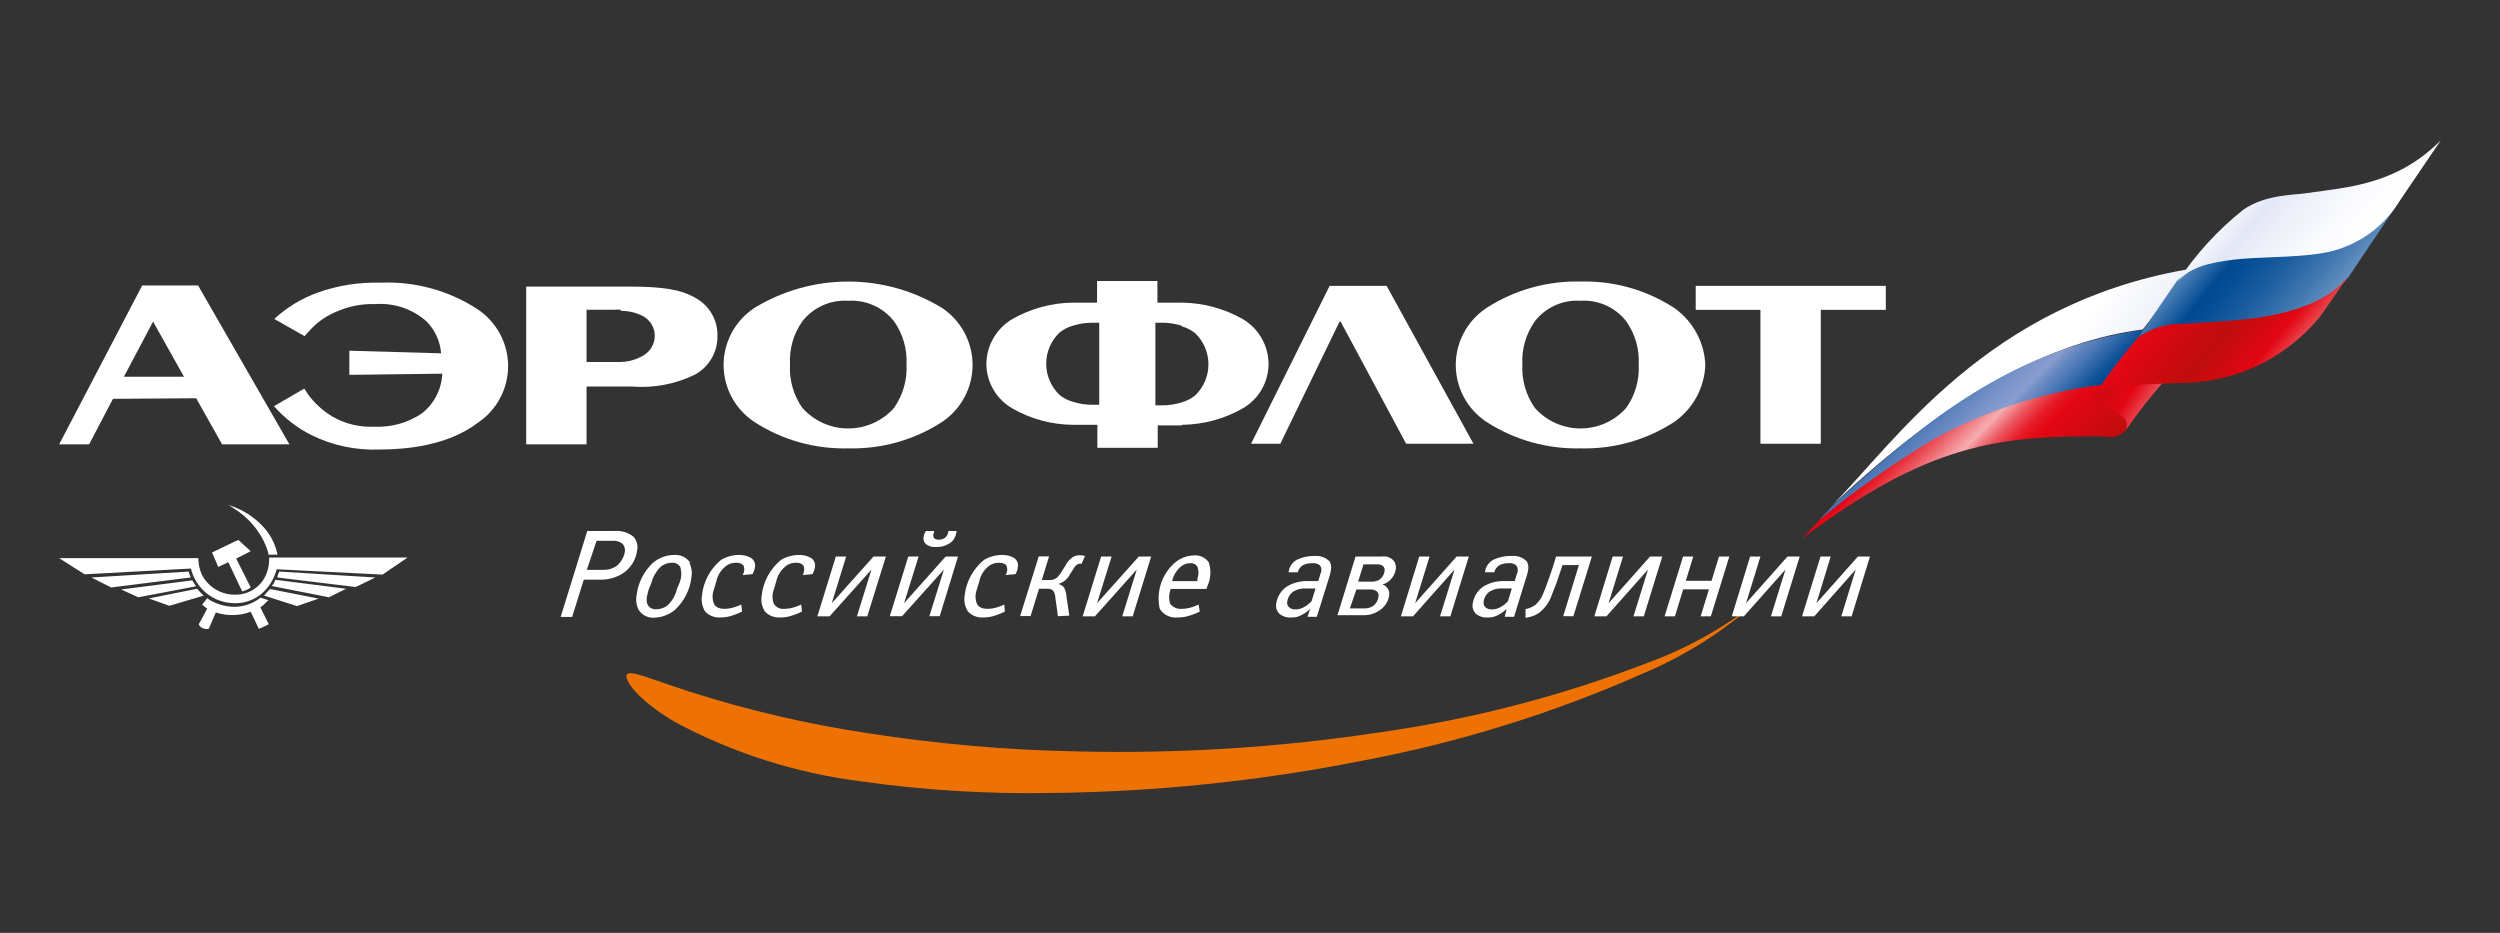<?xml version="1.0" encoding="UTF-8"?> <svg xmlns="http://www.w3.org/2000/svg" width="201" height="75" viewBox="0 0 201 75" fill="none"><rect x="0" y="0" width="201" height="75" fill="#333333" stroke="none"/> <g clip-path="url(#clip0_89_1052)"> <path fill-rule="evenodd" clip-rule="evenodd" d="M146.86 41.193C156.73 33.703 161.968 30.742 173.662 30.602L171.171 34.191C171.003 34.552 170.709 34.84 170.344 35.004C169.98 35.169 169.568 35.197 169.183 35.085C160.799 35.004 154.999 35.654 144.872 43.318L146.86 41.193Z" fill="url(#paint0_linear_89_1052)"></path> <path fill-rule="evenodd" clip-rule="evenodd" d="M147.363 40.577C156.998 31.485 165.196 27.374 172.282 26.491C172.949 25.678 175.135 22.659 175.79 21.672C159.793 24.471 152.438 35.433 147.363 40.577Z" fill="url(#paint1_linear_89_1052)"></path> <path fill-rule="evenodd" clip-rule="evenodd" d="M147.363 40.624C147.234 40.752 146.906 41.147 146.602 41.437C146.509 41.53 146.333 41.751 146.322 41.762C149.196 39.385 152.249 37.231 155.455 35.317C159.676 32.994 164.31 31.503 169.101 30.927C170.244 29.511 171.313 28.038 172.305 26.515C161.266 28.14 154.005 34.562 147.363 40.624Z" fill="url(#paint2_linear_89_1052)"></path> <path fill-rule="evenodd" clip-rule="evenodd" d="M170.925 34.562C171.007 34.156 171.265 33.819 170.095 33.099C168.598 32.193 168.107 32.6 168.435 31.705C168.762 30.811 171.756 29.673 174.083 30.544C172.949 31.818 171.894 33.16 170.925 34.562Z" fill="url(#paint3_linear_89_1052)"></path> <path fill-rule="evenodd" clip-rule="evenodd" d="M179.637 20.627C177.299 20.871 175.907 21.521 174.96 22.671L171.919 27.13C172.656 26.48 174.691 26.12 176.936 26.12H177.509C177.848 26.12 178.176 26.039 178.503 26.039C181.742 25.957 186.139 25.47 188.805 22.299L192.582 16.667L193.003 16.052C189.565 20.627 182.046 20.256 179.637 20.627Z" fill="url(#paint4_linear_89_1052)"></path> <path fill-rule="evenodd" clip-rule="evenodd" d="M185.449 15.529C184.455 15.691 182.21 15.61 180.386 16.841C178.315 18.482 176.523 20.443 175.077 22.647C176.082 21.486 177.567 21.126 179.555 20.882C181.543 20.638 184.373 20.719 186.443 20.394C187.761 20.217 189.023 19.751 190.137 19.03C191.252 18.309 192.191 17.351 192.886 16.225L196.242 11.278C192.664 14.878 188.77 15.041 185.449 15.529Z" fill="url(#paint5_linear_89_1052)"></path> <path fill-rule="evenodd" clip-rule="evenodd" d="M181.461 25.551C179.052 25.876 176.316 25.957 175.498 26.038C174.179 25.992 172.885 26.402 171.837 27.2C170.596 28.636 169.451 30.153 168.411 31.74C169.323 30.846 172.399 30.927 176.129 30.765C178.154 30.648 180.132 30.109 181.933 29.182C183.734 28.256 185.319 26.963 186.583 25.388L188.852 22.113C187.378 24.111 184.701 25.063 181.461 25.551Z" fill="url(#paint6_linear_89_1052)"></path> <path d="M69.775 58.949C75.328 59.816 80.935 60.305 86.555 60.412C94.739 60.614 102.926 60.097 111.018 58.867C118.387 57.821 125.61 55.939 132.547 53.259C135.668 52.115 138.585 50.484 141.188 48.428C138.499 50.812 135.433 52.742 132.114 54.141C124.857 57.353 117.247 59.715 109.44 61.178C101.182 62.812 92.788 63.675 84.368 63.757C79.319 63.841 74.272 63.531 69.272 62.827C64.003 62.167 58.904 60.541 54.234 58.031C51.135 56.185 50.094 54.548 50.421 54.211C50.749 53.874 52.304 54.594 55.438 55.604C60.118 57.102 64.913 58.221 69.775 58.949Z" fill="#EE7203"></path> <path fill-rule="evenodd" clip-rule="evenodd" d="M102.938 35.677L107.697 25.864H107.791L113.053 35.677H118.467L111.486 22.984H106.902L100.587 35.677H102.938Z" fill="white"></path> <path fill-rule="evenodd" clip-rule="evenodd" d="M28.086 30.137L35.559 30.044C35.533 30.66 35.374 31.262 35.094 31.811C34.814 32.36 34.418 32.843 33.933 33.226C32.804 33.994 31.453 34.373 30.086 34.306C28.897 34.363 27.718 34.072 26.695 33.47C25.956 33.026 25.313 32.442 24.8 31.752L24.461 31.241L22.029 32.657C22.871 33.616 23.892 34.404 25.034 34.98C26.731 35.817 28.613 36.216 30.507 36.141C32.647 36.141 35.98 35.839 38.4 34.004C39.155 33.501 39.773 32.821 40.201 32.024C40.629 31.227 40.853 30.338 40.853 29.435C40.853 28.532 40.629 27.643 40.201 26.846C39.773 26.049 39.155 25.369 38.4 24.865C36.081 23.351 33.338 22.603 30.565 22.729C28.862 22.68 27.165 22.948 25.56 23.518C24.259 23.986 23.067 24.709 22.052 25.643L24.485 27.025L25.069 26.386C25.649 25.798 26.346 25.335 27.116 25.028C28.085 24.61 29.135 24.412 30.191 24.447C30.934 24.395 31.68 24.492 32.385 24.731C33.09 24.971 33.74 25.348 34.296 25.841C34.976 26.534 35.39 27.442 35.465 28.407L28.086 28.198V30.137Z" fill="white"></path> <path fill-rule="evenodd" clip-rule="evenodd" d="M127.074 24.18C127.775 24.135 128.477 24.262 129.117 24.55C129.757 24.837 130.317 25.277 130.746 25.829C131.468 26.844 131.822 28.072 131.752 29.313C131.82 30.553 131.466 31.781 130.746 32.797C130.287 33.315 129.722 33.73 129.089 34.015C128.456 34.3 127.769 34.447 127.074 34.447C126.379 34.447 125.692 34.3 125.059 34.015C124.426 33.73 123.861 33.315 123.402 32.797C122.687 31.778 122.334 30.553 122.397 29.313C122.332 28.073 122.686 26.847 123.402 25.829C123.832 25.277 124.391 24.837 125.031 24.55C125.671 24.262 126.373 24.135 127.074 24.18ZM127.074 36.048C129.753 36.119 132.389 35.374 134.628 33.911C135.366 33.39 135.972 32.707 136.402 31.916C136.832 31.125 137.073 30.246 137.107 29.348C137.072 28.448 136.831 27.568 136.401 26.775C135.972 25.982 135.365 25.297 134.628 24.772C132.389 23.31 129.753 22.564 127.074 22.636C124.389 22.57 121.746 23.315 119.497 24.772C118.742 25.276 118.123 25.956 117.695 26.753C117.268 27.55 117.044 28.439 117.044 29.342C117.044 30.245 117.268 31.134 117.695 31.931C118.123 32.728 118.742 33.408 119.497 33.911C121.746 35.369 124.389 36.114 127.074 36.048Z" fill="white"></path> <path fill-rule="evenodd" clip-rule="evenodd" d="M86.251 26.19C86.754 26.03 87.279 25.948 87.806 25.946H88.379V32.542H87.806C87.278 32.546 86.753 32.464 86.251 32.298C85.85 32.192 85.479 31.997 85.164 31.729C84.831 31.405 84.567 31.018 84.387 30.591C84.207 30.165 84.114 29.707 84.114 29.244C84.114 28.781 84.207 28.323 84.387 27.896C84.567 27.47 84.831 27.083 85.164 26.759C85.481 26.495 85.852 26.301 86.251 26.19ZM95.033 34.156C96.75 34.136 98.432 33.68 99.921 32.832C100.554 32.465 101.078 31.939 101.442 31.308C101.805 30.676 101.995 29.96 101.991 29.232C101.982 28.51 101.788 27.802 101.425 27.176C101.063 26.55 100.545 26.026 99.921 25.656C98.431 24.81 96.749 24.355 95.033 24.332C94.542 24.332 94.063 24.332 93.583 24.332H93.057V22.59H88.204V24.332H87.725C87.245 24.332 86.754 24.332 86.275 24.332C84.558 24.348 82.874 24.804 81.387 25.656C80.761 26.026 80.242 26.549 79.877 27.175C79.513 27.801 79.316 28.509 79.305 29.232C79.304 29.961 79.496 30.677 79.861 31.309C80.226 31.941 80.752 32.466 81.387 32.832C82.872 33.688 84.557 34.144 86.275 34.156C86.719 34.156 87.198 34.156 87.725 34.156H88.228V36.002H93.08V34.203H93.572C94.098 34.203 94.577 34.203 95.022 34.203M95.022 26.236C95.42 26.35 95.79 26.544 96.109 26.805C96.442 27.13 96.705 27.516 96.886 27.943C97.066 28.37 97.159 28.828 97.159 29.29C97.159 29.753 97.066 30.211 96.886 30.638C96.705 31.064 96.442 31.451 96.109 31.776C95.793 32.041 95.421 32.236 95.022 32.344C94.512 32.51 93.979 32.592 93.443 32.588H92.893V25.946H93.443C93.978 25.948 94.511 26.03 95.022 26.19" fill="white"></path> <path fill-rule="evenodd" clip-rule="evenodd" d="M68.196 24.18C68.898 24.138 69.601 24.266 70.243 24.553C70.884 24.84 71.446 25.278 71.879 25.829C72.596 26.847 72.95 28.073 72.885 29.313C72.948 30.553 72.594 31.779 71.879 32.797C71.418 33.316 70.852 33.731 70.216 34.016C69.581 34.301 68.893 34.448 68.196 34.448C67.499 34.448 66.81 34.301 66.175 34.016C65.54 33.731 64.973 33.316 64.512 32.797C63.796 31.78 63.445 30.552 63.518 29.313C63.443 28.073 63.793 26.845 64.512 25.829C64.945 25.277 65.506 24.839 66.148 24.552C66.79 24.264 67.493 24.137 68.196 24.18ZM68.196 36.048C70.878 36.118 73.518 35.373 75.762 33.912C76.512 33.405 77.126 32.723 77.55 31.927C77.974 31.13 78.196 30.243 78.196 29.342C78.196 28.441 77.974 27.554 77.55 26.757C77.126 25.961 76.512 25.279 75.762 24.773C73.489 23.376 70.868 22.637 68.196 22.637C65.523 22.637 62.903 23.376 60.63 24.773C59.875 25.276 59.256 25.956 58.829 26.753C58.401 27.55 58.177 28.439 58.177 29.342C58.177 30.245 58.401 31.134 58.829 31.931C59.256 32.728 59.875 33.408 60.63 33.912C62.874 35.373 65.513 36.118 68.196 36.048Z" fill="white"></path> <path fill-rule="evenodd" clip-rule="evenodd" d="M49.907 31.078H50.807C52.565 31.218 54.327 30.881 55.906 30.102C56.456 29.793 56.912 29.341 57.225 28.795C57.538 28.25 57.696 27.63 57.683 27.002C57.698 26.38 57.54 25.766 57.226 25.227C56.913 24.689 56.456 24.246 55.906 23.948C54.737 23.263 53.205 23.042 50.597 23.042H42.306V35.723H47.159V31.078H49.907ZM49.907 24.993C50.566 24.985 51.215 25.149 51.79 25.469C52.044 25.628 52.255 25.846 52.404 26.106C52.553 26.365 52.636 26.657 52.643 26.956C52.65 27.279 52.571 27.6 52.412 27.883C52.254 28.167 52.023 28.404 51.743 28.57C51.185 28.906 50.548 29.09 49.895 29.104H47.159V24.9H49.404C49.572 24.885 49.74 24.885 49.907 24.9" fill="white"></path> <path fill-rule="evenodd" clip-rule="evenodd" d="M12.37 25.968L14.791 30.288H9.961L12.3 25.876H12.358L12.37 25.968ZM15.773 32.019L17.854 35.723H23.268L15.925 22.949H11.434L4.757 35.723H7.166L9.084 32.065L15.773 32.019Z" fill="white"></path> <path fill-rule="evenodd" clip-rule="evenodd" d="M136.335 24.912H141.539V35.677H146.392V24.912H151.619V22.984H136.335V24.912Z" fill="white"></path> <path fill-rule="evenodd" clip-rule="evenodd" d="M11.119 48.021L9.739 47.394L15.457 46.662C15.562 46.825 15.656 46.988 15.761 47.139L11.119 48.021ZM26.449 48.021L27.829 47.336L22.146 46.616C22.075 46.799 21.972 46.968 21.842 47.115L26.449 48.021ZM25.619 48.126L23.888 48.73L21.433 47.951L21.222 47.882C21.301 47.813 21.372 47.735 21.433 47.65C21.526 47.557 21.62 47.44 21.713 47.359L25.619 48.126ZM30.18 46.43L28.601 47.197L22.298 46.43C22.298 46.268 22.403 46.117 22.45 45.954L30.18 46.43ZM30.753 46.198L32.764 44.828H21.643C21.657 45.263 21.586 45.697 21.433 46.105C21.236 46.625 20.879 47.07 20.413 47.376C19.947 47.683 19.395 47.835 18.837 47.812C18.29 47.806 17.756 47.65 17.294 47.361C16.832 47.072 16.459 46.661 16.217 46.175C16.038 45.764 15.947 45.321 15.948 44.874H4.757L6.804 46.175L15.352 45.71C15.498 46.316 15.796 46.875 16.217 47.336C16.55 47.697 16.955 47.987 17.405 48.187C17.856 48.386 18.343 48.492 18.837 48.497C19.33 48.512 19.82 48.415 20.269 48.214C20.719 48.013 21.117 47.712 21.433 47.336C21.82 46.882 22.096 46.346 22.239 45.768L30.753 46.198ZM21.398 49.763L21.608 50.181L21.398 50.297L20.813 50.564L20.158 49.182C19.725 49.348 19.266 49.438 18.802 49.449C18.309 49.469 17.818 49.398 17.352 49.24L16.779 50.564C16.572 50.595 16.361 50.554 16.182 50.448C16.086 50.386 16.015 50.291 15.983 50.181L16.182 49.833L16.662 48.927C16.513 48.839 16.375 48.734 16.252 48.613L16.65 48.102C17.285 48.533 18.033 48.771 18.802 48.788C19.578 48.793 20.333 48.535 20.942 48.056L21.398 48.195L21.585 48.265L21.398 48.416C21.269 48.58 21.11 48.718 20.93 48.822L21.398 49.763ZM21.398 42.621C21.854 43.198 22.167 43.875 22.31 44.595H21.596C21.549 44.369 21.483 44.148 21.398 43.933C20.881 42.667 19.971 41.598 18.802 40.879C18.661 40.786 18.521 40.682 18.369 40.601L18.802 40.752C19.815 41.141 20.71 41.785 21.398 42.621ZM19.468 47.545C19.719 47.493 19.955 47.386 20.158 47.231L18.989 44.909L20.158 44.317L19.164 43.411L18.755 43.597L17.047 44.421L17.55 45.582L18.357 45.199L19.468 47.545ZM16.393 47.882C16.322 47.882 16.264 47.754 16.194 47.708C16.071 47.593 15.958 47.468 15.855 47.336L11.961 48.114L13.621 48.706L16.393 47.882ZM15.329 46.43C15.27 46.268 15.211 46.117 15.165 45.954L7.353 46.43L8.932 47.231L15.329 46.43Z" fill="white"></path> <path d="M49.404 42.691C49.956 42.642 50.505 42.809 50.936 43.156C51.065 43.301 51.159 43.474 51.21 43.661C51.261 43.849 51.267 44.045 51.228 44.236C51.186 44.585 51.073 44.923 50.896 45.228C50.719 45.534 50.482 45.8 50.199 46.012C49.654 46.401 48.999 46.608 48.328 46.605H46.937L46.001 49.601H45.077L47.217 42.691H49.404ZM47.182 45.815H48.55C48.923 45.822 49.289 45.708 49.591 45.49C49.924 45.209 50.15 44.824 50.234 44.398C50.257 44.283 50.254 44.164 50.225 44.049C50.197 43.935 50.144 43.828 50.07 43.736C49.961 43.644 49.835 43.573 49.699 43.53C49.562 43.486 49.418 43.469 49.275 43.481H47.965L47.182 45.815Z" fill="white"></path> <path d="M55.438 45.269C55.612 45.63 55.665 46.037 55.59 46.43C55.473 47.425 55.005 48.346 54.269 49.031C53.812 49.414 53.24 49.634 52.643 49.658C52.389 49.684 52.133 49.639 51.904 49.529C51.675 49.418 51.481 49.245 51.345 49.031C51.165 48.672 51.107 48.264 51.181 47.87C51.295 46.862 51.768 45.927 52.514 45.234C52.983 44.842 53.574 44.625 54.187 44.618C54.439 44.595 54.693 44.64 54.921 44.748C55.15 44.857 55.344 45.024 55.485 45.234M54.619 46.894C54.798 46.475 54.823 46.006 54.689 45.571C54.615 45.459 54.512 45.37 54.39 45.312C54.269 45.255 54.133 45.232 53.999 45.245C53.644 45.249 53.304 45.39 53.052 45.64C52.714 45.99 52.476 46.423 52.362 46.894L52.175 47.336C52.07 47.684 51.871 48.288 52.093 48.66C52.167 48.772 52.27 48.862 52.392 48.92C52.514 48.977 52.649 49 52.783 48.985C53.112 48.983 53.43 48.868 53.684 48.66C54.059 48.301 54.319 47.84 54.432 47.336L54.619 46.894Z" fill="white"></path> <path d="M59.659 49.171C59.456 49.275 59.245 49.364 59.028 49.438C58.656 49.583 58.258 49.654 57.859 49.647C57.64 49.652 57.423 49.612 57.221 49.528C57.02 49.444 56.838 49.318 56.689 49.159C56.462 48.787 56.371 48.348 56.432 47.916C56.484 47.356 56.648 46.81 56.913 46.312C57.178 45.814 57.539 45.373 57.975 45.013C58.418 44.753 58.923 44.616 59.437 44.618C59.773 44.612 60.105 44.697 60.396 44.862C60.513 44.944 60.604 45.058 60.658 45.19C60.712 45.322 60.726 45.466 60.7 45.606C60.668 45.802 60.6 45.99 60.501 46.163L59.706 46.233C59.777 46.121 59.821 45.996 59.836 45.865C59.85 45.734 59.834 45.602 59.788 45.478C59.711 45.392 59.615 45.326 59.507 45.286C59.399 45.245 59.283 45.232 59.168 45.246C58.925 45.243 58.687 45.307 58.478 45.431C58.25 45.583 58.054 45.778 57.901 46.005C57.749 46.233 57.643 46.487 57.59 46.755L57.403 47.382C57.254 47.755 57.254 48.17 57.403 48.544C57.484 48.718 57.695 48.95 58.245 48.95C58.498 48.949 58.751 48.91 58.993 48.834C59.203 48.779 59.407 48.701 59.601 48.602L59.659 49.171Z" fill="white"></path> <path d="M64.477 49.171C64.269 49.275 64.055 49.364 63.834 49.438C63.462 49.585 63.065 49.656 62.665 49.647C62.446 49.654 62.228 49.614 62.026 49.53C61.824 49.446 61.643 49.319 61.495 49.159C61.257 48.791 61.166 48.348 61.238 47.917C61.349 46.783 61.909 45.739 62.793 45.014C63.236 44.753 63.741 44.617 64.255 44.619C64.591 44.611 64.923 44.695 65.214 44.863C65.331 44.945 65.422 45.058 65.475 45.19C65.529 45.322 65.544 45.466 65.518 45.606C65.491 45.803 65.423 45.993 65.319 46.163L64.536 46.233C64.602 46.12 64.643 45.994 64.655 45.863C64.667 45.733 64.65 45.601 64.606 45.478C64.53 45.392 64.433 45.325 64.325 45.285C64.217 45.244 64.101 45.231 63.986 45.246C63.743 45.243 63.504 45.307 63.296 45.432C62.838 45.742 62.52 46.217 62.407 46.755L62.22 47.383C62.072 47.755 62.072 48.171 62.22 48.544C62.305 48.686 62.431 48.8 62.58 48.872C62.73 48.944 62.897 48.971 63.062 48.95C63.32 48.95 63.576 48.911 63.822 48.834C64.029 48.779 64.229 48.701 64.419 48.602L64.477 49.171Z" fill="white"></path> <path d="M69.728 49.554H68.897L70.067 45.791L66.699 49.554H65.717L67.202 44.746H68.032L66.874 48.497L70.231 44.746H71.225L69.728 49.554Z" fill="white"></path> <path d="M75.552 49.543H74.721L75.891 45.792L72.523 49.543H71.54L73.026 44.747H73.856L72.686 48.498L76.031 44.747H77.025L75.552 49.543ZM76.92 42.691L76.85 42.993C76.806 43.16 76.726 43.316 76.615 43.449C76.504 43.581 76.364 43.688 76.206 43.76C75.921 43.917 75.597 43.994 75.271 43.98C74.984 44.008 74.696 43.93 74.464 43.76C74.383 43.693 74.322 43.606 74.285 43.509C74.248 43.411 74.237 43.305 74.254 43.202C74.277 43.02 74.341 42.846 74.441 42.691H75.095V42.807C75.055 42.876 75.034 42.955 75.034 43.034C75.034 43.114 75.055 43.192 75.095 43.26C75.146 43.309 75.207 43.345 75.274 43.367C75.341 43.389 75.412 43.396 75.481 43.388C75.647 43.395 75.81 43.35 75.949 43.26C76.095 43.146 76.198 42.987 76.241 42.807V42.691H76.92Z" fill="white"></path> <path d="M80.79 49.171C80.587 49.277 80.376 49.366 80.159 49.438C79.786 49.583 79.389 49.654 78.989 49.647C78.77 49.654 78.553 49.614 78.351 49.53C78.149 49.446 77.968 49.319 77.82 49.159C77.584 48.79 77.489 48.349 77.551 47.916C77.668 46.782 78.231 45.738 79.118 45.013C79.56 44.753 80.065 44.616 80.579 44.618C80.915 44.612 81.247 44.697 81.538 44.862C81.656 44.944 81.746 45.058 81.798 45.19C81.85 45.322 81.861 45.467 81.831 45.606C81.813 45.803 81.749 45.994 81.644 46.163L80.848 46.233C80.921 46.122 80.965 45.995 80.978 45.864C80.99 45.732 80.969 45.6 80.919 45.478C80.86 45.362 80.661 45.246 80.311 45.246C80.064 45.244 79.822 45.308 79.609 45.431C79.154 45.742 78.839 46.217 78.732 46.755L78.545 47.382C78.396 47.755 78.396 48.17 78.545 48.544C78.627 48.718 78.837 48.95 79.387 48.95C79.644 48.949 79.901 48.91 80.147 48.834C80.354 48.779 80.554 48.701 80.743 48.602L80.79 49.171Z" fill="white"></path> <path d="M85.058 49.542L84.848 48.032C84.842 47.838 84.781 47.649 84.672 47.487C84.611 47.431 84.539 47.39 84.46 47.364C84.382 47.338 84.299 47.328 84.216 47.336H83.538L82.86 49.531H82.018L83.515 44.734H84.345L83.76 46.639H84.345C84.556 46.648 84.765 46.592 84.942 46.476C85.096 46.34 85.226 46.179 85.327 46L85.666 45.466C85.821 45.13 86.09 44.858 86.427 44.7C86.555 44.66 86.689 44.641 86.824 44.642C86.963 44.641 87.101 44.661 87.234 44.7L86.953 45.338C86.89 45.322 86.824 45.318 86.76 45.328C86.695 45.338 86.633 45.361 86.579 45.397C86.462 45.492 86.366 45.611 86.298 45.745L86.029 46.163C85.925 46.376 85.773 46.563 85.585 46.709C85.438 46.813 85.276 46.895 85.105 46.953C85.272 46.998 85.423 47.091 85.538 47.22C85.628 47.378 85.687 47.551 85.713 47.731L85.971 49.496L85.058 49.542Z" fill="white"></path> <path d="M91.069 49.554H90.227L91.397 45.791L88.029 49.554H87.046L88.531 44.746H89.373L88.204 48.497L91.56 44.746H92.554L91.069 49.554Z" fill="white"></path> <path d="M94.086 47.475C93.964 47.825 93.964 48.206 94.086 48.556C94.196 48.694 94.34 48.802 94.503 48.871C94.667 48.94 94.845 48.967 95.022 48.95C95.275 48.949 95.528 48.909 95.77 48.834C95.977 48.779 96.177 48.701 96.366 48.602L96.46 49.171C96.252 49.275 96.037 49.364 95.817 49.438C95.444 49.581 95.047 49.652 94.647 49.647C94.371 49.671 94.094 49.619 93.846 49.496C93.599 49.373 93.39 49.184 93.244 48.95C93.096 48.291 93.126 47.604 93.331 46.959C93.537 46.315 93.91 45.736 94.413 45.281C94.853 44.886 95.423 44.663 96.016 44.654C96.242 44.638 96.469 44.681 96.675 44.779C96.88 44.876 97.055 45.025 97.185 45.211C97.394 45.845 97.352 46.534 97.068 47.139L96.998 47.348H94.121L94.086 47.475ZM96.273 46.721V46.523C96.388 46.216 96.388 45.878 96.273 45.571C96.221 45.476 96.143 45.398 96.047 45.347C95.952 45.295 95.843 45.272 95.735 45.281C95.578 45.275 95.421 45.301 95.275 45.357C95.128 45.413 94.994 45.498 94.881 45.606C94.584 45.878 94.369 46.228 94.261 46.616V46.721H96.273Z" fill="white"></path> <path d="M105.335 48.95C105.141 49.148 104.916 49.313 104.669 49.438C104.41 49.587 104.114 49.66 103.815 49.647C103.494 49.673 103.174 49.582 102.915 49.391C102.79 49.286 102.696 49.15 102.643 48.997C102.589 48.844 102.578 48.679 102.61 48.52C102.65 48.237 102.751 47.966 102.906 47.725C103.062 47.485 103.268 47.281 103.511 47.127C104.043 46.825 104.653 46.683 105.265 46.72H105.99L106.177 46.093C106.232 45.988 106.253 45.868 106.239 45.75C106.224 45.632 106.174 45.521 106.095 45.431C105.922 45.31 105.71 45.257 105.499 45.281C105.249 45.276 105.001 45.327 104.774 45.431C104.665 45.494 104.571 45.577 104.497 45.677C104.422 45.777 104.369 45.891 104.341 46.012H103.604C103.623 45.802 103.694 45.6 103.81 45.424C103.926 45.248 104.085 45.102 104.271 45.002C104.727 44.787 105.228 44.683 105.733 44.7C105.948 44.683 106.165 44.714 106.367 44.79C106.57 44.866 106.752 44.986 106.902 45.141C107.019 45.349 107.057 45.593 107.007 45.826C106.974 46.051 106.919 46.273 106.844 46.488L105.873 49.589H105.125L105.335 48.95ZM105.768 47.313H105.008C104.651 47.287 104.296 47.372 103.99 47.557C103.858 47.648 103.746 47.765 103.662 47.901C103.577 48.036 103.522 48.188 103.499 48.346C103.478 48.423 103.477 48.503 103.496 48.58C103.514 48.657 103.551 48.728 103.604 48.788C103.674 48.861 103.76 48.918 103.855 48.954C103.95 48.99 104.053 49.005 104.154 48.996C104.42 48.997 104.68 48.921 104.902 48.776C105.106 48.656 105.292 48.508 105.452 48.335L105.768 47.313Z" fill="white"></path> <path d="M108.984 44.746H111.112C111.29 44.718 111.472 44.736 111.64 44.799C111.808 44.863 111.957 44.968 112.071 45.106C112.205 45.295 112.26 45.529 112.223 45.757C112.172 46.087 112.016 46.392 111.779 46.628C111.599 46.798 111.383 46.925 111.147 46.999C111.327 47.05 111.482 47.166 111.58 47.325C111.682 47.496 111.719 47.697 111.685 47.894C111.648 48.128 111.563 48.352 111.434 48.553C111.305 48.752 111.136 48.923 110.937 49.055C110.551 49.335 110.081 49.478 109.603 49.461H107.534L108.984 44.746ZM108.528 48.915H109.697C109.946 48.925 110.192 48.856 110.399 48.718C110.519 48.628 110.619 48.515 110.694 48.385C110.768 48.255 110.815 48.112 110.831 47.963C110.848 47.887 110.844 47.809 110.819 47.735C110.795 47.661 110.75 47.596 110.691 47.545C110.558 47.442 110.392 47.389 110.223 47.394H109.054L108.528 48.915ZM109.194 46.767H110.247C110.485 46.779 110.722 46.718 110.925 46.593C111.036 46.511 111.13 46.406 111.198 46.286C111.267 46.166 111.309 46.033 111.322 45.896C111.337 45.824 111.332 45.749 111.307 45.679C111.283 45.61 111.239 45.548 111.182 45.501C111.048 45.41 110.888 45.365 110.726 45.373H109.627L109.194 46.767Z" fill="white"></path> <path d="M116.608 49.554H115.778L116.947 45.791L113.603 49.554H112.632L114.106 44.746H114.936L113.778 48.497L117.111 44.746H118.093L116.608 49.554Z" fill="white"></path> <path d="M121.133 48.95C120.94 49.148 120.715 49.312 120.467 49.438C120.208 49.585 119.912 49.657 119.613 49.647C119.292 49.673 118.972 49.583 118.713 49.391C118.588 49.286 118.494 49.15 118.441 48.997C118.387 48.844 118.376 48.679 118.409 48.52C118.448 48.237 118.549 47.966 118.705 47.725C118.86 47.484 119.067 47.28 119.309 47.127C119.841 46.823 120.451 46.682 121.063 46.72H121.777L121.975 46.093C122.024 45.985 122.041 45.866 122.025 45.749C122.008 45.632 121.959 45.522 121.882 45.431C121.713 45.309 121.504 45.255 121.297 45.28C121.047 45.275 120.799 45.327 120.572 45.431C120.464 45.493 120.369 45.577 120.295 45.677C120.221 45.777 120.168 45.891 120.14 46.012H119.391C119.412 45.801 119.485 45.599 119.603 45.422C119.721 45.246 119.881 45.102 120.069 45.002C120.525 44.787 121.027 44.683 121.531 44.7C121.756 44.675 121.984 44.701 122.197 44.778C122.41 44.854 122.602 44.978 122.759 45.141C122.871 45.351 122.908 45.592 122.864 45.826C122.826 46.051 122.768 46.273 122.689 46.488L121.73 49.589H120.981L121.133 48.95ZM121.554 47.312H120.806C120.446 47.287 120.087 47.372 119.777 47.556C119.645 47.647 119.533 47.764 119.449 47.9C119.364 48.036 119.309 48.188 119.286 48.346C119.271 48.423 119.273 48.502 119.291 48.578C119.309 48.654 119.343 48.725 119.391 48.787C119.463 48.862 119.551 48.919 119.648 48.955C119.745 48.992 119.849 49.006 119.952 48.996C120.218 48.997 120.479 48.92 120.701 48.776C120.903 48.659 121.085 48.51 121.239 48.334L121.554 47.312Z" fill="white"></path> <path d="M126.501 49.542H125.682L126.945 45.431H125.624L125.449 45.965C125.238 46.616 125.016 47.231 124.759 47.847C124.564 48.425 124.197 48.931 123.706 49.298C123.389 49.502 123.029 49.629 122.654 49.67V48.973C122.93 48.917 123.193 48.807 123.426 48.648C123.727 48.388 123.956 48.057 124.092 47.684C124.291 47.208 124.677 46.14 124.864 45.536L125.109 44.746H127.986L126.501 49.542Z" fill="white"></path> <path d="M132.161 49.554H131.331L132.5 45.791L129.156 49.554H128.185L129.658 44.746H130.489L129.331 48.497L132.664 44.746H133.646L132.161 49.554Z" fill="white"></path> <path d="M137.552 49.554H136.733L137.4 47.382H135.33L134.663 49.554H133.833L135.318 44.746H136.137L135.54 46.697H137.61L138.206 44.746H139.037L137.552 49.554Z" fill="white"></path> <path d="M143.211 49.554H142.381L143.55 45.791L140.206 49.554H139.235L140.709 44.746H141.539L140.381 48.497L143.714 44.746H144.696L143.211 49.554Z" fill="white"></path> <path d="M148.871 49.554H148.041L149.199 45.791L145.866 49.554H144.884L146.369 44.746H147.187L146.041 48.497L149.374 44.746H150.345L148.871 49.554Z" fill="white"></path> </g> <defs> <linearGradient id="paint0_linear_89_1052" x1="151.725" y1="29.569" x2="163.721" y2="41.486" gradientUnits="userSpaceOnUse"> <stop stop-color="#C00D0D"></stop> <stop offset="0.3" stop-color="#E30613"></stop> <stop offset="0.33" stop-color="#E51925"></stop> <stop offset="0.4" stop-color="#EA4A53"></stop> <stop offset="0.5" stop-color="#F3979D"></stop> <stop offset="0.53" stop-color="#F5ACB0"></stop> <stop offset="0.57" stop-color="#F07A81"></stop> <stop offset="0.61" stop-color="#EB5059"></stop> <stop offset="0.65" stop-color="#E8303B"></stop> <stop offset="0.68" stop-color="#E51925"></stop> <stop offset="0.72" stop-color="#E40B18"></stop> <stop offset="0.75" stop-color="#E30613"></stop> <stop offset="1" stop-color="#C00D0D"></stop> </linearGradient> <linearGradient id="paint1_linear_89_1052" x1="147.094" y1="20.708" x2="176.129" y2="41.954" gradientUnits="userSpaceOnUse"> <stop stop-color="white"></stop> <stop offset="0.34" stop-color="white"></stop> <stop offset="0.54" stop-color="white"></stop> <stop offset="0.91" stop-color="#D3DAF0"></stop> <stop offset="1" stop-color="#D3DAF0"></stop> </linearGradient> <linearGradient id="paint2_linear_89_1052" x1="152.18" y1="27.142" x2="168.23" y2="43.093" gradientUnits="userSpaceOnUse"> <stop stop-color="#004A93"></stop> <stop offset="0.13" stop-color="#004A93"></stop> <stop offset="0.2" stop-color="#215EA2"></stop> <stop offset="0.32" stop-color="#5980BB"></stop> <stop offset="0.41" stop-color="#7C95CA"></stop> <stop offset="0.46" stop-color="#899DD0"></stop> <stop offset="0.48" stop-color="#7490C7"></stop> <stop offset="0.56" stop-color="#366BAB"></stop> <stop offset="0.61" stop-color="#0F539A"></stop> <stop offset="0.64" stop-color="#004A93"></stop> <stop offset="0.92" stop-color="#004A93"></stop> </linearGradient> <linearGradient id="paint3_linear_89_1052" x1="168.154" y1="29.755" x2="174.64" y2="33.999" gradientUnits="userSpaceOnUse"> <stop stop-color="#C00D0D"></stop> <stop offset="0.47" stop-color="#E30613"></stop> <stop offset="1" stop-color="#F6B2B6"></stop> </linearGradient> <linearGradient id="paint4_linear_89_1052" x1="173.685" y1="14.368" x2="191.731" y2="29.472" gradientUnits="userSpaceOnUse"> <stop stop-color="#D3DDF2"></stop> <stop offset="0.07" stop-color="#D3DDF2"></stop> <stop offset="0.12" stop-color="#BBCCE7"></stop> <stop offset="0.21" stop-color="#7DA1CB"></stop> <stop offset="0.34" stop-color="#1A5C9F"></stop> <stop offset="0.37" stop-color="#004A93"></stop> <stop offset="0.43" stop-color="#085097"></stop> <stop offset="0.52" stop-color="#1E5FA1"></stop> <stop offset="0.63" stop-color="#4379B1"></stop> <stop offset="0.75" stop-color="#759CC8"></stop> <stop offset="0.89" stop-color="#B5C8E5"></stop> <stop offset="0.95" stop-color="#D3DDF2"></stop> <stop offset="1" stop-color="#D3DDF2"></stop> </linearGradient> <linearGradient id="paint5_linear_89_1052" x1="177.439" y1="10.117" x2="194.531" y2="24.425" gradientUnits="userSpaceOnUse"> <stop stop-color="white"></stop> <stop offset="0.17" stop-color="white"></stop> <stop offset="0.24" stop-color="#F9FAFD"></stop> <stop offset="0.33" stop-color="#E8EBF8"></stop> <stop offset="0.35" stop-color="#E3E7F6"></stop> <stop offset="0.43" stop-color="#EDEFF9"></stop> <stop offset="0.57" stop-color="#FAFBFE"></stop> <stop offset="0.7" stop-color="white"></stop> <stop offset="1" stop-color="white"></stop> </linearGradient> <linearGradient id="paint6_linear_89_1052" x1="170.797" y1="20.441" x2="186.017" y2="33.191" gradientUnits="userSpaceOnUse"> <stop stop-color="#F6B2B6"></stop> <stop offset="0.06" stop-color="#F6B2B6"></stop> <stop offset="0.11" stop-color="#F07D83"></stop> <stop offset="0.16" stop-color="#EA4A53"></stop> <stop offset="0.21" stop-color="#E62530"></stop> <stop offset="0.25" stop-color="#E40E1B"></stop> <stop offset="0.28" stop-color="#E30613"></stop> <stop offset="0.41" stop-color="#CD0A0F"></stop> <stop offset="0.52" stop-color="#C00D0D"></stop> <stop offset="0.59" stop-color="#CD0A0F"></stop> <stop offset="0.69" stop-color="#E30613"></stop> <stop offset="0.89" stop-color="#F4A8A7"></stop> <stop offset="1" stop-color="#F6B2B6"></stop> </linearGradient> <clipPath id="clip0_89_1052"> <rect width="191.485" height="52.547" fill="white" transform="translate(4.757 11.221)"></rect> </clipPath> </defs> </svg> 